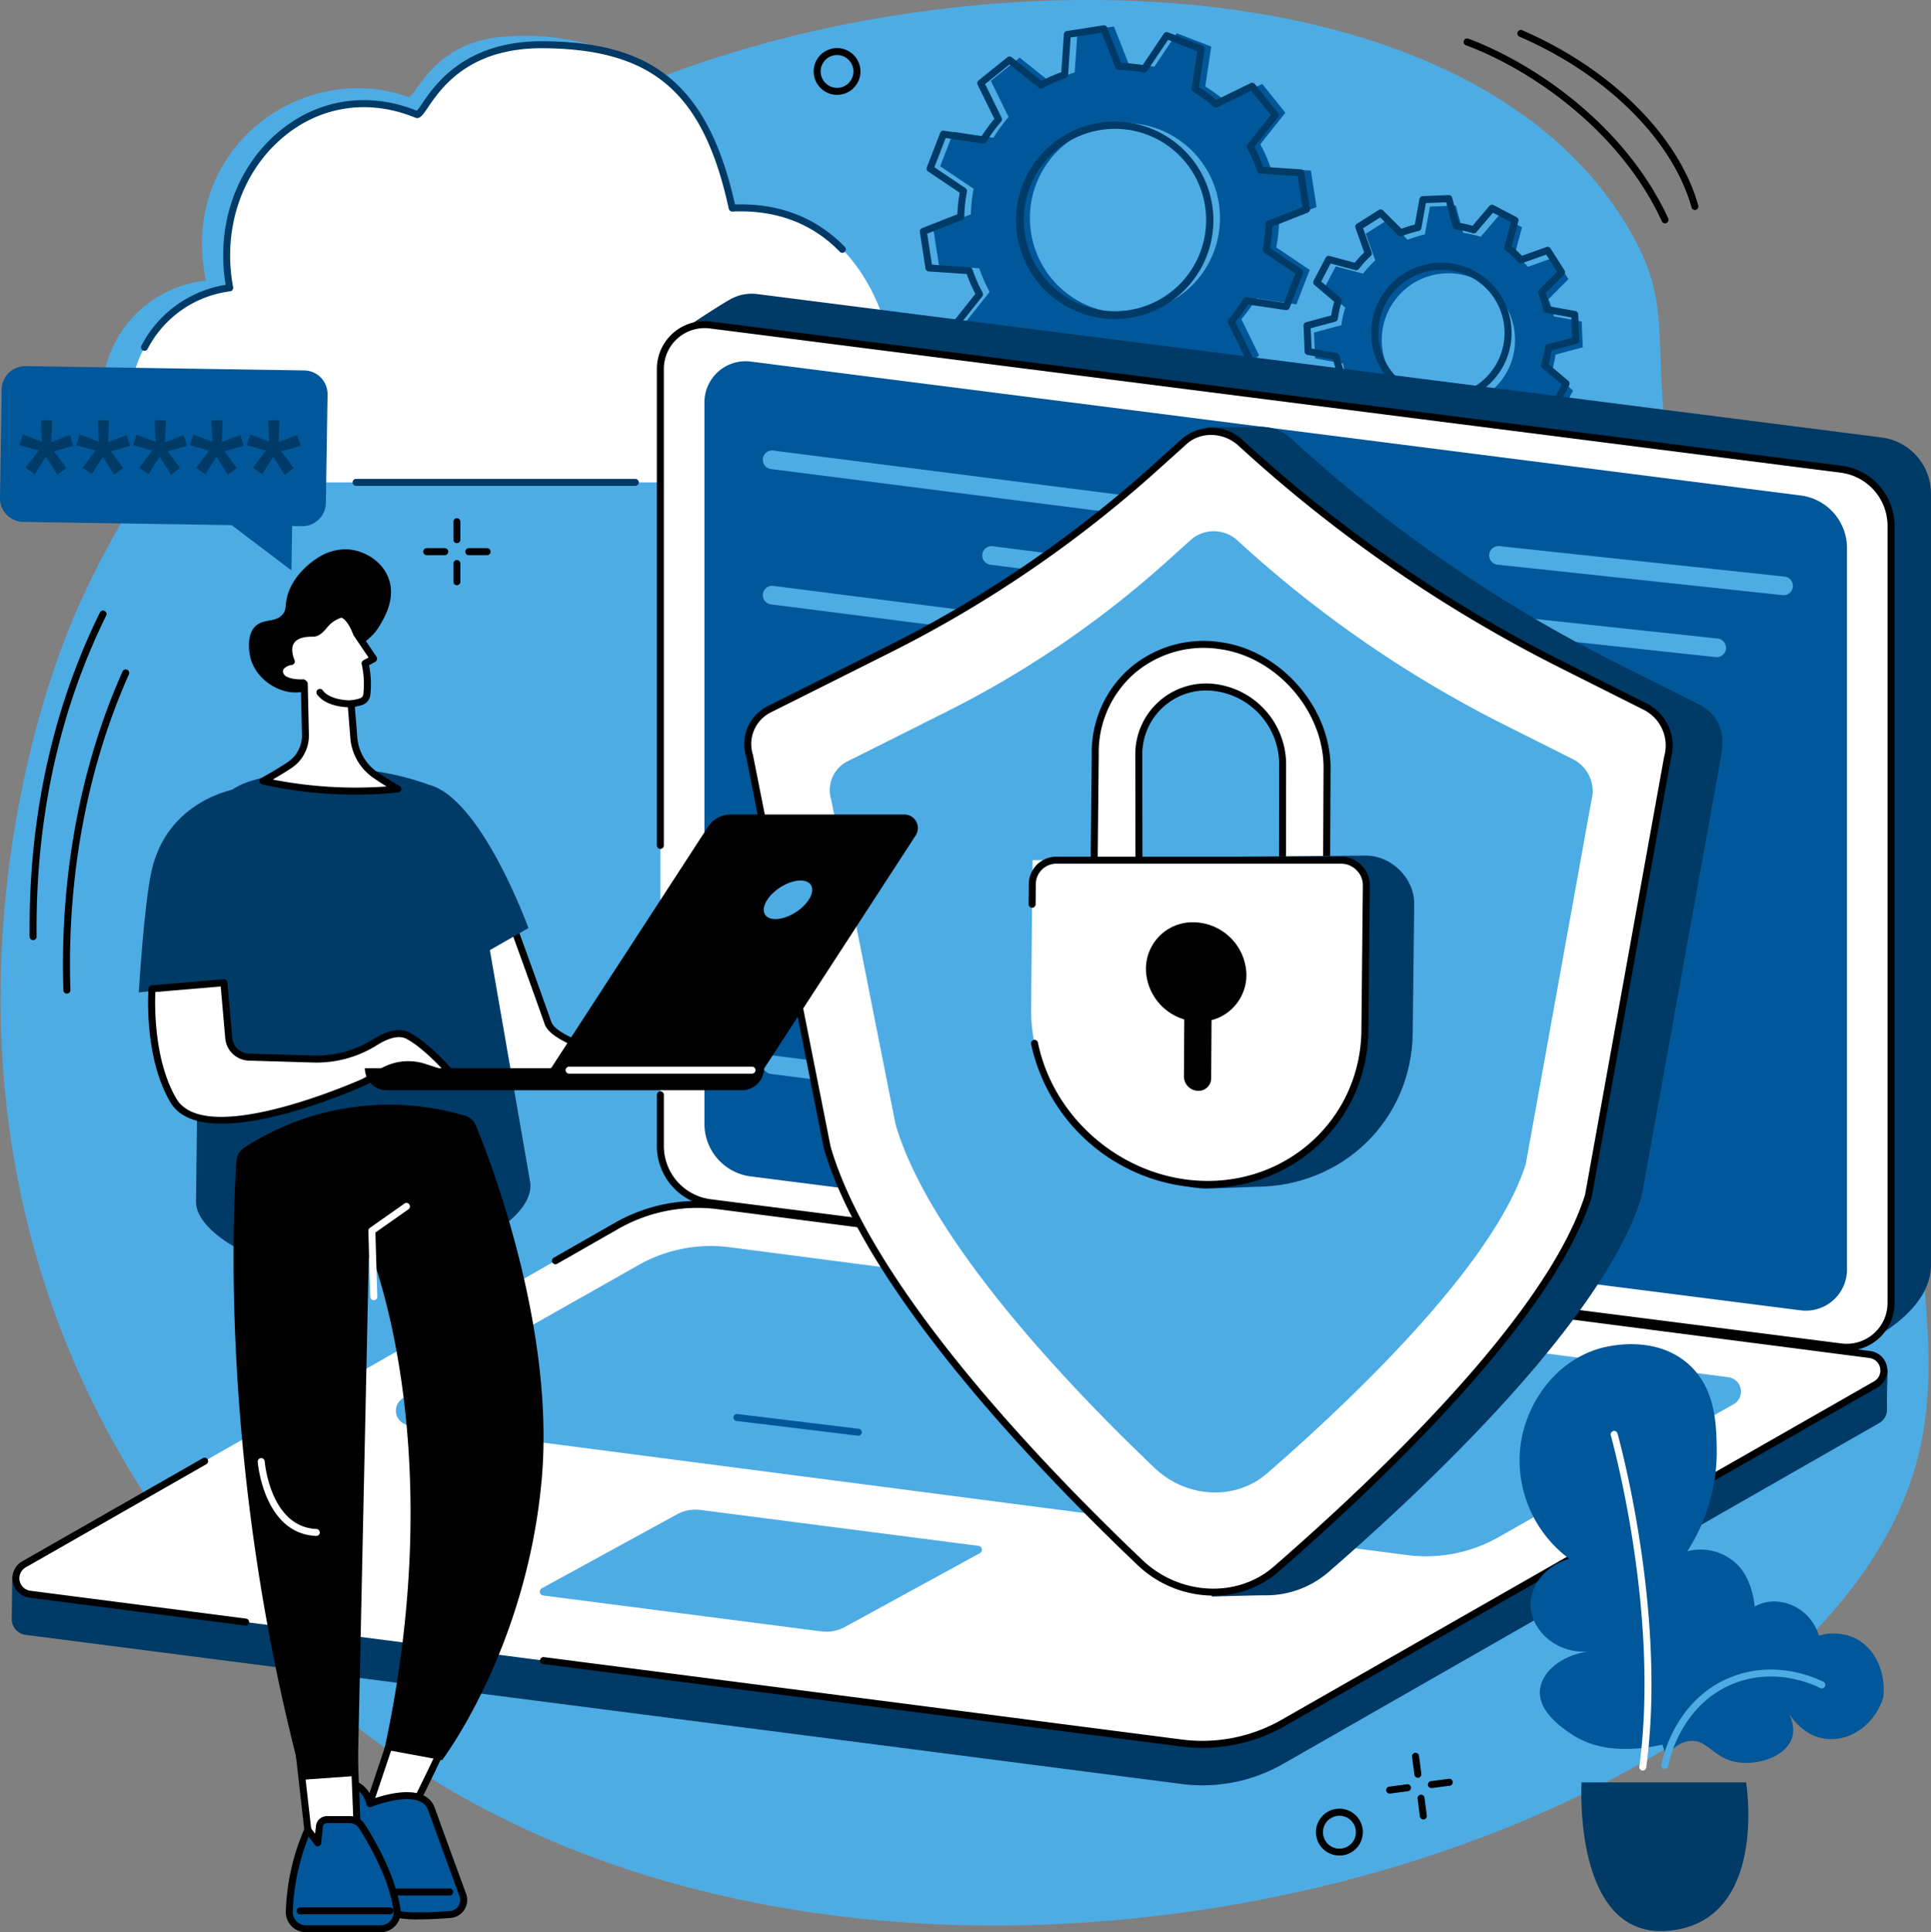 <svg id="Groupe_160" data-name="Groupe 160" xmlns="http://www.w3.org/2000/svg" xmlns:xlink="http://www.w3.org/1999/xlink" width="536" height="536.275" viewBox="0 0 536 536.275">
  <rect x="0" y="0" width="536" height="536.275" fill="#808080" stroke="none"/>
  <defs>
    <clipPath id="clip-path">
      <rect id="Rectangle_109" data-name="Rectangle 109" width="536" height="536.275" fill="none"/>
    </clipPath>
  </defs>
  <g id="Groupe_159" data-name="Groupe 159" clip-path="url(#clip-path)">
    <path id="Tracé_3886" data-name="Tracé 3886" d="M22.33,167.221c-11.61,25.549-27.31,79.218-20.4,140.056,8.863,78.056,51.252,134.838,93.932,169.418,141.627,114.748,400.888,40.618,435.221-67.473,6.228-19.61,4.477-38.523,2.323-61.8-6.853-74.019-35.974-101.459-60.254-180.051-22.095-71.524-2.609-75.828-23.27-107.625C405.06-9.225,275.611-12.807,186.59,20.262,152.4,32.965,64.816,73.728,22.33,167.221" transform="translate(-0.083 0)" fill="#4eace5"/>
    <path id="Tracé_3887" data-name="Tracé 3887" d="M259.248,110.8c0-18.151-7.435-45.178-43.24-43.536,2.018-22.987-17.578-54.577-60.268-51.689-20.606,1.394-24.83,17.557-27.065,16.748-28.739-10.4-63.8,14.053-55.99,51.015a32.128,32.128,0,0,0-28.832,32.919c.242,11.631,6.852,20.576,17.572,20.576H235.149c12.954,0,23.757-11.106,24.088-25.161q.011-.435.01-.873" transform="translate(-15.503 -5.442)" fill="#4eace5"/>
    <path id="Tracé_3888" data-name="Tracé 3888" d="M268.437,115.305c0-17.685-10.484-52.385-45.542-50.785-7.612-34.869-23.7-45.068-52.339-45.327-27.967-.253-33.114,20.232-35.267,19.346C105.2,26.16,77.3,54.171,83.41,86.673c-15.635,1.716-27.835,15.976-27.835,33.314,0,.078,0,.156,0,.234.072,11.335,8.674,20.449,19.17,20.449h170.1c12.684,0,23.262-10.821,23.585-24.515q.011-.424.01-.85" transform="translate(-19.65 -6.786)" fill="#fff"/>
    <path id="Tracé_3889" data-name="Tracé 3889" d="M61.516,103.616a.97.97,0,0,1-.853-1.429A32.1,32.1,0,0,1,84.035,85.311c-2.771-16.585,3-32.931,15.2-42.863,10.833-8.817,24.623-10.8,37.881-5.456a19.052,19.052,0,0,0,1.444-1.968c3.573-5.245,11.925-17.51,33.759-17.33,15.492.14,26.5,3.286,34.656,9.9,8.754,7.1,14.625,18.364,18.446,35.4,12.258-.365,22.515,3.589,30.493,11.78a.97.97,0,0,1-1.39,1.354c-7.751-7.958-17.8-11.707-29.831-11.165a.97.97,0,0,1-.992-.761c-7.032-32.211-20.963-44.289-51.4-44.564q-.257,0-.511,0c-20.4,0-27.972,11.119-31.628,16.485-1.4,2.058-2.248,3.294-3.489,2.79-12.67-5.213-25.87-3.373-36.214,5.046-11.9,9.685-17.394,25.782-14.342,42.011a.97.97,0,0,1-.847,1.144,30.055,30.055,0,0,0-22.9,16,.968.968,0,0,1-.855.51" transform="translate(-21.408 -6.256)" fill="#003a66"/>
    <path id="Tracé_3890" data-name="Tracé 3890" d="M229.882,207.554H152.315a.97.97,0,0,1,0-1.939h77.567a.97.97,0,0,1,0,1.939" transform="translate(-53.511 -72.7)" fill="#003a66"/>
    <path id="Tracé_3891" data-name="Tracé 3891" d="M638.85,127.6l-.3-7.181-7.722-1.409a29.744,29.744,0,0,0-1.487-4.781l5.535-5.552-3.847-6.07-7.393,2.641a30.218,30.218,0,0,0-3.68-3.387l2.021-7.586-6.367-3.333-5.074,5.976a29.8,29.8,0,0,0-4.888-1.087l-2.043-7.579-7.18.3-1.409,7.722a29.811,29.811,0,0,0-4.781,1.487l-5.552-5.535-6.069,3.848,2.64,7.393a30.327,30.327,0,0,0-3.387,3.679l-7.586-2.021-3.333,6.367,5.976,5.074a29.728,29.728,0,0,0-1.086,4.888l-7.579,2.042.3,7.181,7.722,1.409a29.756,29.756,0,0,0,1.487,4.781l-5.535,5.552,3.848,6.069,7.393-2.641a30.207,30.207,0,0,0,3.679,3.387l-2.021,7.586,6.367,3.332,5.075-5.975a29.813,29.813,0,0,0,4.888,1.086l2.042,7.579,7.18-.3,1.409-7.721a29.791,29.791,0,0,0,4.781-1.487l5.552,5.535,6.069-3.848-2.641-7.393a30.17,30.17,0,0,0,3.386-3.679l7.587,2.021,3.333-6.367-5.976-5.075a29.663,29.663,0,0,0,1.087-4.888Zm-36.528,16.432a18.5,18.5,0,1,1,17.719-19.249,18.5,18.5,0,0,1-17.719,19.249" transform="translate(-199.508 -31.205)" fill="#00579a"/>
    <path id="Tracé_3892" data-name="Tracé 3892" d="M595.968,160.281a.969.969,0,0,1-.935-.718l-1.877-6.964a30.944,30.944,0,0,1-3.789-.842l-4.664,5.491a.972.972,0,0,1-1.189.232l-6.367-3.333a.97.97,0,0,1-.487-1.109l1.858-6.973a31.194,31.194,0,0,1-2.851-2.623l-6.8,2.427a.972.972,0,0,1-1.145-.395l-3.847-6.069a.971.971,0,0,1,.133-1.2l5.087-5.1a30.819,30.819,0,0,1-1.151-3.707l-7.1-1.295a.968.968,0,0,1-.794-.913l-.3-7.18a.97.97,0,0,1,.716-.977l6.965-1.877a30.877,30.877,0,0,1,.841-3.79l-5.491-4.663a.971.971,0,0,1-.232-1.189l3.333-6.367a.971.971,0,0,1,1.109-.487l6.973,1.858a31.172,31.172,0,0,1,2.624-2.85l-2.427-6.8a.969.969,0,0,1,.394-1.145l6.07-3.848a.97.97,0,0,1,1.2.132l5.1,5.087a30.98,30.98,0,0,1,3.707-1.151l1.295-7.1a.97.97,0,0,1,.914-.794l7.18-.3a.96.96,0,0,1,.976.716l1.877,6.965a31.005,31.005,0,0,1,3.789.841l4.664-5.491a.968.968,0,0,1,1.189-.231l6.367,3.332A.97.97,0,0,1,619.382,91l-1.858,6.973a31.383,31.383,0,0,1,2.851,2.624l6.8-2.427a.969.969,0,0,1,1.146.394l3.847,6.07a.969.969,0,0,1-.133,1.2l-5.087,5.1a30.91,30.91,0,0,1,1.151,3.706l7.1,1.295a.969.969,0,0,1,.794.913l.3,7.181a.969.969,0,0,1-.716.976l-6.965,1.877a30.814,30.814,0,0,1-.841,3.789l5.491,4.663a.97.97,0,0,1,.231,1.189l-3.333,6.367a.97.97,0,0,1-1.109.487l-6.972-1.858a31.3,31.3,0,0,1-2.624,2.851l2.427,6.795a.969.969,0,0,1-.394,1.145l-6.069,3.848a.969.969,0,0,1-1.2-.132l-5.1-5.087a31.059,31.059,0,0,1-3.707,1.152l-1.295,7.1a.971.971,0,0,1-.913.8l-7.18.3h-.041m-6.929-10.6a.958.958,0,0,1,.29.045,29,29,0,0,0,4.728,1.05.968.968,0,0,1,.8.708l1.841,6.831,5.632-.234,1.269-6.958a.971.971,0,0,1,.744-.772,28.936,28.936,0,0,0,4.626-1.438.972.972,0,0,1,1.05.211l5,4.988,4.76-3.018-2.381-6.663a.969.969,0,0,1,.257-1.039,29.257,29.257,0,0,0,3.278-3.562.966.966,0,0,1,1.015-.341l6.837,1.822,2.614-4.994-5.384-4.573a.968.968,0,0,1-.3-1.03,28.9,28.9,0,0,0,1.05-4.729.97.97,0,0,1,.708-.8l6.83-1.841-.233-5.63-6.958-1.27a.969.969,0,0,1-.773-.743,28.892,28.892,0,0,0-1.438-4.625.969.969,0,0,1,.211-1.051l4.988-5-3.018-4.76-6.663,2.38a.969.969,0,0,1-1.039-.257,29.367,29.367,0,0,0-3.561-3.277.966.966,0,0,1-.341-1.014l1.821-6.838-4.993-2.614-4.573,5.384a.968.968,0,0,1-1.029.3,28.792,28.792,0,0,0-4.729-1.051.97.97,0,0,1-.8-.708l-1.84-6.83-5.631.233-1.27,6.959a.97.97,0,0,1-.744.772,28.9,28.9,0,0,0-4.625,1.437.97.97,0,0,1-1.05-.211l-5-4.987-4.76,3.017,2.38,6.663a.969.969,0,0,1-.257,1.04,29.348,29.348,0,0,0-3.277,3.561.973.973,0,0,1-1.016.342l-6.837-1.822-2.614,4.994,5.384,4.573a.969.969,0,0,1,.3,1.03,28.842,28.842,0,0,0-1.05,4.729.97.97,0,0,1-.708.8l-6.83,1.841.233,5.63,6.959,1.27a.968.968,0,0,1,.772.743,29,29,0,0,0,1.438,4.626.969.969,0,0,1-.211,1.05l-4.987,5,3.017,4.76,6.663-2.38a.974.974,0,0,1,1.04.257,29.273,29.273,0,0,0,3.561,3.278.97.97,0,0,1,.341,1.015l-1.821,6.837,4.993,2.614,4.573-5.384a.967.967,0,0,1,.739-.343M598,141.487a19.48,19.48,0,1,1,.826-.017c-.275.011-.551.017-.826.017m.038-37c-.247,0-.5.005-.743.016a17.5,17.5,0,1,0,.743-.016" transform="translate(-197.915 -29.613)" fill="#003a66"/>
    <path id="Tracé_3893" data-name="Tracé 3893" d="M507.151,61.484l-1.57-10.13-11.169-.761a42.44,42.44,0,0,0-2.872-6.538L498.5,35.3l-6.425-7.987-10.056,4.926a43,43,0,0,0-5.756-4.211l1.65-11.076-9.557-3.7-6.236,9.281a42.569,42.569,0,0,0-7.1-.757l-4.107-10.415L440.779,12.93,440.018,24.1a42.448,42.448,0,0,0-6.539,2.872l-8.753-6.957-7.987,6.425,4.926,10.056a42.985,42.985,0,0,0-4.211,5.756L406.38,40.6l-3.7,9.557,9.281,6.236a42.553,42.553,0,0,0-.758,7.1L400.784,67.6l1.57,10.129,11.169.761A42.511,42.511,0,0,0,416.4,85.03l-6.957,8.754,6.424,7.987,10.056-4.926a43.109,43.109,0,0,0,5.756,4.211l-1.65,11.075,9.557,3.7,6.236-9.281a42.419,42.419,0,0,0,7.1.758l4.108,10.415,10.129-1.571.761-11.169a42.45,42.45,0,0,0,6.539-2.872l8.754,6.957,7.987-6.425-4.927-10.055a43.019,43.019,0,0,0,4.211-5.757l11.075,1.65,3.7-9.557-9.281-6.236a42.5,42.5,0,0,0,.758-7.1ZM458.01,90.618A26.386,26.386,0,1,1,480.043,60.5,26.386,26.386,0,0,1,458.01,90.618" transform="translate(-141.706 -4.016)" fill="#00579a"/>
    <path id="Tracé_3894" data-name="Tracé 3894" d="M452.165,119.165a.971.971,0,0,1-.9-.614l-3.873-9.821a43.577,43.577,0,0,1-5.983-.637l-5.881,8.752a.971.971,0,0,1-1.155.363l-9.557-3.7a.97.97,0,0,1-.608-1.047l1.556-10.446a43.965,43.965,0,0,1-4.849-3.548l-9.484,4.647a.971.971,0,0,1-1.182-.263l-6.424-7.987a.97.97,0,0,1,0-1.211l6.561-8.254a43.587,43.587,0,0,1-2.42-5.51l-10.532-.718a.969.969,0,0,1-.892-.819l-1.57-10.129a.969.969,0,0,1,.6-1.05l9.82-3.873a43.57,43.57,0,0,1,.638-5.983l-8.752-5.881a.97.97,0,0,1-.363-1.155l3.7-9.557a.963.963,0,0,1,1.047-.608l10.445,1.556a44.222,44.222,0,0,1,3.548-4.85l-4.647-9.483a.97.97,0,0,1,.264-1.182l7.987-6.425a.97.97,0,0,1,1.211,0l8.255,6.56a43.629,43.629,0,0,1,5.51-2.419l.718-10.532a.97.97,0,0,1,.819-.893L445.9,10.87a.97.97,0,0,1,1.05.6l3.873,9.821a43.487,43.487,0,0,1,5.984.637l5.881-8.752a.97.97,0,0,1,1.155-.363l9.557,3.7a.97.97,0,0,1,.609,1.047l-1.557,10.445a44.2,44.2,0,0,1,4.849,3.548l9.484-4.646a.969.969,0,0,1,1.182.262l6.425,7.986a.97.97,0,0,1,0,1.211l-6.561,8.255a43.562,43.562,0,0,1,2.42,5.51l10.532.719a.968.968,0,0,1,.892.818L503.248,61.8a.97.97,0,0,1-.6,1.05l-9.821,3.873a43.636,43.636,0,0,1-.637,5.983l8.751,5.881a.97.97,0,0,1,.364,1.155L497.6,89.3a.967.967,0,0,1-1.047.609l-10.445-1.557a44.247,44.247,0,0,1-3.548,4.85l4.647,9.483a.97.97,0,0,1-.264,1.182l-7.987,6.425a.971.971,0,0,1-1.211,0l-8.254-6.561a43.492,43.492,0,0,1-5.511,2.419l-.718,10.532a.968.968,0,0,1-.818.893l-10.129,1.57a.979.979,0,0,1-.149.012m-11.208-13.112a.95.95,0,0,1,.185.018,41.662,41.662,0,0,0,6.938.74.972.972,0,0,1,.88.613l3.823,9.694,8.6-1.333.708-10.4a.968.968,0,0,1,.652-.851,41.668,41.668,0,0,0,6.389-2.806.972.972,0,0,1,1.067.091l8.147,6.475,6.779-5.453-4.586-9.359a.971.971,0,0,1,.138-1.063,42.149,42.149,0,0,0,4.116-5.627.959.959,0,0,1,.97-.453l10.309,1.536,3.144-8.111-8.637-5.8a.97.97,0,0,1-.411-.99,41.627,41.627,0,0,0,.74-6.938.969.969,0,0,1,.613-.879l9.693-3.823-1.333-8.6-10.4-.709a.969.969,0,0,1-.851-.652,41.651,41.651,0,0,0-2.806-6.389.97.97,0,0,1,.092-1.068l6.475-8.146L486.941,29l-9.36,4.585a.962.962,0,0,1-1.062-.138,42.261,42.261,0,0,0-5.626-4.116.969.969,0,0,1-.454-.97l1.537-10.309L463.864,14.9l-5.8,8.638a.975.975,0,0,1-.989.411,41.61,41.61,0,0,0-6.939-.74.971.971,0,0,1-.879-.613l-3.823-9.693-8.6,1.333-.708,10.395a.97.97,0,0,1-.652.852,41.6,41.6,0,0,0-6.389,2.806.97.97,0,0,1-1.067-.092l-8.147-6.475-6.778,5.453,4.586,9.359a.969.969,0,0,1-.138,1.062,42.191,42.191,0,0,0-4.116,5.627.956.956,0,0,1-.97.453l-10.309-1.536L399,50.254l8.638,5.8a.969.969,0,0,1,.411.99,41.589,41.589,0,0,0-.74,6.938.971.971,0,0,1-.613.88L397,68.689l1.333,8.6,10.4.709a.969.969,0,0,1,.851.652,41.525,41.525,0,0,0,2.807,6.389.971.971,0,0,1-.092,1.068l-6.475,8.146,5.453,6.778,9.36-4.585a.969.969,0,0,1,1.062.138,42.086,42.086,0,0,0,5.627,4.116.97.97,0,0,1,.453.97l-1.536,10.309,8.111,3.144,5.8-8.638a.97.97,0,0,1,.8-.429m8.091-13.68a27.388,27.388,0,1,1,4.25-.328,27.77,27.77,0,0,1-4.25.328m.113-52.783a25.713,25.713,0,0,0-3.948.306,25.309,25.309,0,1,0,3.948-.306" transform="translate(-139.644 -3.839)" fill="#003a66"/>
    <path id="Tracé_3895" data-name="Tracé 3895" d="M195.658,229.4a.969.969,0,0,1-.97-.97v-5.012a.97.97,0,0,1,1.939,0v5.012a.97.97,0,0,1-.97.97" transform="translate(-68.836 -78.651)"/>
    <path id="Tracé_3896" data-name="Tracé 3896" d="M195.658,247.464a.969.969,0,0,1-.97-.97v-5.013a.97.97,0,1,1,1.939,0v5.013a.97.97,0,0,1-.97.97" transform="translate(-68.836 -85.038)"/>
    <path id="Tracé_3897" data-name="Tracé 3897" d="M187.76,237.3h-5.013a.97.97,0,1,1,0-1.939h5.013a.97.97,0,0,1,0,1.939" transform="translate(-64.271 -83.216)"/>
    <path id="Tracé_3898" data-name="Tracé 3898" d="M205.826,237.3h-5.013a.97.97,0,1,1,0-1.939h5.013a.97.97,0,1,1,0,1.939" transform="translate(-70.659 -83.216)"/>
    <path id="Tracé_3899" data-name="Tracé 3899" d="M607.955,759.509a.97.97,0,0,1-.96-.844l-.654-4.97a.97.97,0,1,1,1.923-.253l.653,4.971a.969.969,0,0,1-.835,1.087.938.938,0,0,1-.127.008" transform="translate(-214.382 -266.098)"/>
    <path id="Tracé_3900" data-name="Tracé 3900" d="M610.309,777.421a.969.969,0,0,1-.96-.844l-.654-4.97a.97.97,0,0,1,1.923-.253l.653,4.971a.969.969,0,0,1-.835,1.087.945.945,0,0,1-.127.008" transform="translate(-215.215 -272.431)"/>
    <path id="Tracé_3901" data-name="Tracé 3901" d="M596.183,768.664a.97.97,0,0,1-.125-1.931l4.97-.653a.97.97,0,0,1,.252,1.923l-4.97.652a.956.956,0,0,1-.127.008" transform="translate(-210.451 -270.862)"/>
    <path id="Tracé_3902" data-name="Tracé 3902" d="M614.1,766.311a.97.97,0,0,1-.125-1.931l4.97-.653a.969.969,0,1,1,.253,1.922l-4.971.653a.957.957,0,0,1-.127.008" transform="translate(-216.785 -270.03)"/>
    <path id="Tracé_3903" data-name="Tracé 3903" d="M355.869,33.617a6.488,6.488,0,1,1,5.632-3.242,6.443,6.443,0,0,1-5.632,3.242m.016-11.041a4.55,4.55,0,1,0,2.271.61h0a4.529,4.529,0,0,0-2.27-.61" transform="translate(-123.534 -7.297)"/>
    <path id="Tracé_3904" data-name="Tracé 3904" d="M571.625,789.588a6.508,6.508,0,1,1,2.481-.5,6.477,6.477,0,0,1-2.481.5m0-11.049a4.567,4.567,0,1,0,1.745.35,4.546,4.546,0,0,0-1.745-.35" transform="translate(-199.815 -274.584)"/>
    <path id="Tracé_3905" data-name="Tracé 3905" d="M28.127,377.38a.969.969,0,0,1-.968-.938c-1.026-31.459,4.65-62.055,16.415-88.479a.97.97,0,0,1,1.772.789C33.7,314.909,28.08,345.211,29.1,376.379a.969.969,0,0,1-.937,1h-.032" transform="translate(-9.561 -101.612)"/>
    <path id="Tracé_3906" data-name="Tracé 3906" d="M13.682,353.633a.97.97,0,0,1-.97-.959c-.3-29.129,4.9-56.423,15.439-81.122,1.273-2.984,2.638-5.952,4.057-8.822a.97.97,0,1,1,1.738.86c-1.4,2.838-2.752,5.773-4.012,8.724-10.435,24.45-15.577,51.481-15.283,80.339a.969.969,0,0,1-.959.98Z" transform="translate(-4.491 -92.703)"/>
    <path id="Tracé_3907" data-name="Tracé 3907" d="M684.406,67.82a.97.97,0,0,1-.881-.563c-11.761-25.486-36.636-42.245-54.365-48.851a.97.97,0,1,1,.677-1.817c18.074,6.735,43.441,23.834,55.449,49.855a.97.97,0,0,1-.88,1.376" transform="translate(-222.23 -5.843)"/>
    <path id="Tracé_3908" data-name="Tracé 3908" d="M700.841,62.812a.97.97,0,0,1-.933-.707c-5.268-18.746-23.567-36.9-47.755-47.381a.969.969,0,1,1,.771-1.779c24.71,10.705,43.429,29.341,48.851,48.635a.97.97,0,0,1-.934,1.232" transform="translate(-230.376 -4.548)"/>
    <path id="Tracé_3909" data-name="Tracé 3909" d="M305.773,374.685a15.737,15.737,0,0,1-13.746-15.611L291,142.792l3.858-8.338s7-4.669,10.674-6.758a12.148,12.148,0,0,1,7.581-1.491L625.143,166a15.736,15.736,0,0,1,13.746,15.61V396.013c-.37,13.15-18.049,21.079-18.049,21.079Z" transform="translate(-102.889 -44.587)" fill="#003a66"/>
    <path id="Tracé_3910" data-name="Tracé 3910" d="M611.311,423.112,297.394,383.078a15.832,15.832,0,0,1-13.83-15.7v-215.7a12.3,12.3,0,0,1,13.859-12.2L611.341,179.5a15.832,15.832,0,0,1,13.829,15.7v215.7a12.3,12.3,0,0,1-13.859,12.2" transform="translate(-100.26 -49.276)" fill="#fff"/>
    <path id="Tracé_3911" data-name="Tracé 3911" d="M606.761,418.514,315.327,381.347a14.7,14.7,0,0,1-12.839-14.58V166.514a11.421,11.421,0,0,1,12.866-11.329l291.434,37.166a14.7,14.7,0,0,1,12.839,14.58V407.184a11.421,11.421,0,0,1-12.866,11.33" transform="translate(-106.951 -54.836)" fill="#00579a"/>
    <path id="Tracé_3912" data-name="Tracé 3912" d="M434.341,211.875a2.6,2.6,0,0,1-.33-.021L329.805,198.565a2.585,2.585,0,1,1,.654-5.129l104.205,13.289a2.586,2.586,0,0,1-.324,5.151" transform="translate(-115.811 -68.386)" fill="#4eace5"/>
    <path id="Tracé_3913" data-name="Tracé 3913" d="M467.636,245.176a2.605,2.605,0,0,1-.33-.021l-43.333-5.526a2.586,2.586,0,0,1,.654-5.13l43.333,5.526a2.586,2.586,0,0,1-.324,5.151" transform="translate(-149.106 -82.905)" fill="#4eace5"/>
    <path id="Tracé_3914" data-name="Tracé 3914" d="M434.343,269.984a2.6,2.6,0,0,1-.33-.021l-104.2-13.289a2.585,2.585,0,1,1,.654-5.129l104.2,13.288a2.586,2.586,0,0,1-.324,5.151" transform="translate(-115.813 -88.931)" fill="#4eace5"/>
    <path id="Tracé_3915" data-name="Tracé 3915" d="M447.382,300.7a2.61,2.61,0,0,1-.33-.021l-80.363-10.249a2.585,2.585,0,1,1,.654-5.129l80.363,10.248a2.586,2.586,0,0,1-.324,5.151" transform="translate(-128.852 -100.867)" fill="#4eace5"/>
    <path id="Tracé_3916" data-name="Tracé 3916" d="M434.354,383.754a2.6,2.6,0,0,1-.33-.021l-104.2-13.289a2.585,2.585,0,0,1,.654-5.129l104.2,13.289a2.586,2.586,0,0,1-.324,5.151" transform="translate(-115.816 -129.157)" fill="#4eace5"/>
    <path id="Tracé_3917" data-name="Tracé 3917" d="M404.57,409.69a2.587,2.587,0,0,1-.33-.021l-74.423-9.491a2.585,2.585,0,1,1,.654-5.129l74.423,9.49a2.586,2.586,0,0,1-.324,5.151" transform="translate(-115.816 -139.67)" fill="#4eace5"/>
    <path id="Tracé_3918" data-name="Tracé 3918" d="M434.353,442.542a2.6,2.6,0,0,1-.33-.021L329.816,429.233a2.585,2.585,0,1,1,.654-5.129l104.206,13.289a2.586,2.586,0,0,1-.324,5.151" transform="translate(-115.815 -149.943)" fill="#4eace5"/>
    <path id="Tracé_3919" data-name="Tracé 3919" d="M434.354,471.6a2.61,2.61,0,0,1-.33-.021l-104.2-13.289a2.585,2.585,0,1,1,.654-5.129l104.2,13.289a2.586,2.586,0,0,1-.324,5.151" transform="translate(-115.816 -160.216)" fill="#4eace5"/>
    <path id="Tracé_3920" data-name="Tracé 3920" d="M721.186,248.091a2.525,2.525,0,0,1-.278-.015l-79.141-8.456a2.586,2.586,0,0,1,.549-5.143l79.142,8.457a2.586,2.586,0,0,1-.271,5.157" transform="translate(-226.093 -82.899)" fill="#4eace5"/>
    <path id="Tracé_3921" data-name="Tracé 3921" d="M700.765,275.554a2.739,2.739,0,0,1-.28-.014l-63.959-6.878a2.586,2.586,0,0,1,.553-5.142l63.96,6.877a2.586,2.586,0,0,1-.273,5.157" transform="translate(-224.241 -93.168)" fill="#4eace5"/>
    <path id="Tracé_3922" data-name="Tracé 3922" d="M612.335,423.65a13.319,13.319,0,0,1-1.678-.106L296.74,383.51a16.836,16.836,0,0,1-14.676-16.667V352.578a.97.97,0,0,1,1.939,0v14.265a14.892,14.892,0,0,0,12.982,14.743L610.9,421.619a11.333,11.333,0,0,0,12.767-11.241v-215.7a14.892,14.892,0,0,0-12.983-14.742L296.77,139.9A11.332,11.332,0,0,0,284,151.141V283.409a.97.97,0,0,1-1.939,0V151.141a13.272,13.272,0,0,1,14.951-13.166l313.917,40.034a16.837,16.837,0,0,1,14.677,16.667v215.7a13.272,13.272,0,0,1-13.274,13.272" transform="translate(-99.73 -48.746)"/>
    <path id="Tracé_3923" data-name="Tracé 3923" d="M329.852,678.214,8.941,636.829a4.424,4.424,0,0,1-3.9-4.528c.023-1.451.14-11.666.14-11.666l169.682-97a48.529,48.529,0,0,1,29.212-5.488l316.859,40.875a5.429,5.429,0,0,1,4.3,3.252l.509,1.193s-.272,8.519-.162,10.509a4.355,4.355,0,0,1-2.244,4.094L357.917,672.649a45.053,45.053,0,0,1-28.065,5.566" transform="translate(-1.783 -183.069)" fill="#003a66"/>
    <path id="Tracé_3924" data-name="Tracé 3924" d="M330.48,666.611,10.716,625.3a4.459,4.459,0,0,1-1.645-8.3l164.535-93.973a45.049,45.049,0,0,1,28.065-5.566l319.763,41.307a4.459,4.459,0,0,1,1.645,8.295L358.545,661.045a45.053,45.053,0,0,1-28.065,5.566" transform="translate(-2.411 -182.834)" fill="#fff"/>
    <path id="Tracé_3925" data-name="Tracé 3925" d="M450.774,620.767,173.5,584.687a4.027,4.027,0,0,1-1.486-7.492l65.2-36.86a40.687,40.687,0,0,1,25.348-5.027l277.277,36.08a4.027,4.027,0,0,1,1.485,7.492l-65.2,36.86a40.685,40.685,0,0,1-25.348,5.027" transform="translate(-60.1 -189.153)" fill="#4eace5"/>
    <path id="Tracé_3926" data-name="Tracé 3926" d="M309.92,681.964,232.747,672a1.076,1.076,0,0,1-.4-2L269.64,649.6a10.868,10.868,0,0,1,6.773-1.343l77.173,9.969a1.076,1.076,0,0,1,.4,2l-37.29,20.392a10.873,10.873,0,0,1-6.773,1.343" transform="translate(-81.96 -229.175)" fill="#4eace5"/>
    <path id="Tracé_3927" data-name="Tracé 3927" d="M415.712,667.412a45.549,45.549,0,0,1-5.774-.367l-177.2-22.891a.969.969,0,1,1,.249-1.922l177.194,22.89a44.355,44.355,0,0,0,27.46-5.447L602.18,565.7a3.489,3.489,0,0,0-1.286-6.491L281.129,517.9a44.352,44.352,0,0,0-27.46,5.447l-17,9.707a.97.97,0,1,1-.962-1.684l17-9.707a46.3,46.3,0,0,1,28.669-5.686l319.765,41.309a5.428,5.428,0,0,1,2,10.1L438.607,661.36a46.352,46.352,0,0,1-22.895,6.052" transform="translate(-81.992 -182.306)"/>
    <path id="Tracé_3928" data-name="Tracé 3928" d="M70.057,672.45a.918.918,0,0,1-.125-.008l-59.87-7.734a5.429,5.429,0,0,1-2-10.1l50.159-28.647a.97.97,0,0,1,.962,1.684L9.021,656.293a3.489,3.489,0,0,0,1.287,6.491l59.872,7.734a.969.969,0,0,1-.123,1.931" transform="translate(-1.88 -221.278)"/>
    <path id="Tracé_3929" data-name="Tracé 3929" d="M568.826,586.911a1.04,1.04,0,0,1-.118-.007L452.716,572.8a.97.97,0,0,1,.234-1.926l115.993,14.1a.97.97,0,0,1-.116,1.932" transform="translate(-159.766 -201.844)"/>
    <path id="Tracé_3930" data-name="Tracé 3930" d="M535.4,609.977a1.073,1.073,0,0,1-.119-.007l-33.675-4.094a.97.97,0,1,1,.235-1.925l33.674,4.094a.97.97,0,0,1-.115,1.932" transform="translate(-177.054 -213.538)"/>
    <path id="Tracé_3931" data-name="Tracé 3931" d="M349.634,613.143a1.041,1.041,0,0,1-.118-.007l-33.675-4.094a.97.97,0,1,1,.234-1.925l33.675,4.094a.97.97,0,0,1-.116,1.932" transform="translate(-111.371 -214.657)" fill="#00579a"/>
    <path id="Tracé_3932" data-name="Tracé 3932" d="M347.035,261l33.3-16.671A336.435,336.435,0,0,0,454.8,193.606l1.079-10.324s11.627.126,14.1-.015a12.359,12.359,0,0,1,9.028,3.283A395.237,395.237,0,0,0,568.9,248.6l23.083,11.588c5.363,2.692,7.557,7.438,6.387,14.26l-22.133,122.6c-10.746,34.3-59.4,80.2-86.906,104.09a26.567,26.567,0,0,1-17.7,6.429c-2.836-.017-14.561.352-14.561.352a41.16,41.16,0,0,0-6.255-8.217c-27.492-26.149-75.99-76.486-87.538-116.125L341.56,273.991A10.917,10.917,0,0,1,347.035,261" transform="translate(-120.599 -64.791)" fill="#003a66"/>
    <path id="Tracé_3933" data-name="Tracé 3933" d="M327.042,262.348l33.038-16.541a333.827,333.827,0,0,0,73.893-50.326l8.324-7.49c4.331-3.9,11.153-3.685,15.7.488h0a392.16,392.16,0,0,0,89.187,61.563l22.9,11.5a12.05,12.05,0,0,1,6.338,14.148l-21.961,121.65C543.8,431.371,495,477.34,467.71,501.047c-10.566,9.179-26.954,8.36-37.691-1.852-27.278-25.946-75.4-75.891-86.857-115.221L321.61,275.24a10.831,10.831,0,0,1,5.432-12.892" transform="translate(-113.547 -65.483)" fill="#fff"/>
    <path id="Tracé_3934" data-name="Tracé 3934" d="M449.807,507.791a30.549,30.549,0,0,1-20.99-8.438C401.216,473.1,353.2,423.165,341.7,383.7c-.008-.028-.015-.055-.021-.083L320.132,274.924a11.742,11.742,0,0,1,5.941-13.988L359.111,244.4a333.06,333.06,0,0,0,73.678-50.18l8.324-7.489a12.606,12.606,0,0,1,17,.494,390.878,390.878,0,0,0,88.967,61.411l22.9,11.5a13.059,13.059,0,0,1,6.846,15.246l-21.95,121.591a1.028,1.028,0,0,1-.029.117c-10.687,34.114-59.122,79.9-87.042,104.152a27.3,27.3,0,0,1-18,6.557M343.571,383.2c11.393,39.021,59.133,88.64,86.582,114.749,10.3,9.8,26.285,10.6,36.387,1.822,27.75-24.107,75.865-69.557,86.445-103.209l21.95-121.59a.908.908,0,0,1,.029-.117,11.1,11.1,0,0,0-5.847-12.992l-22.9-11.5a392.873,392.873,0,0,1-89.408-61.715c-4.144-3.8-10.467-4.016-14.395-.482l-8.324,7.49a334.985,334.985,0,0,1-74.108,50.472L326.941,262.67a9.831,9.831,0,0,0-4.935,11.753c.008.028.015.056.02.083Z" transform="translate(-113.012 -64.938)"/>
    <path id="Tracé_3935" data-name="Tracé 3935" d="M361.212,291.952l27.354-13.7a276.4,276.4,0,0,0,61.181-41.669l6.892-6.2a9.7,9.7,0,0,1,13,.4,324.669,324.669,0,0,0,73.845,50.972l18.963,9.52A9.976,9.976,0,0,1,567.693,303L549.51,403.719c-8.828,28.178-49.234,66.239-71.829,85.868-8.748,7.6-22.317,6.923-31.207-1.533-22.585-21.482-62.427-62.835-71.914-95.4l-17.845-90.029a8.968,8.968,0,0,1,4.5-10.674" transform="translate(-125.987 -80.642)" fill="#4eace5"/>
    <path id="Tracé_3936" data-name="Tracé 3936" d="M522.1,341.939l.032-32.353a21.486,21.486,0,0,0-18.7-20.9,18.678,18.678,0,0,0-21.216,18.809l.05,34.334s-12.478,1.286-12.47-1.935l.325-32.578c-.119-18.518,15-32.572,34.159-30.351v.016c15.823,1.835,30.076,16.8,30.184,33.713l-.145,32.665Z" transform="translate(-166.108 -97.844)" fill="#fff"/>
    <path id="Tracé_3937" data-name="Tracé 3937" d="M533.791,343.795a1.068,1.068,0,0,1-.111-.006l-12.218-1.418a.97.97,0,0,1-.858-.965l.033-32.353a20.539,20.539,0,0,0-17.849-19.938,17.709,17.709,0,0,0-20.129,17.84l.05,34.338a.969.969,0,0,1-.87.966c-1.708.176-10.353.943-12.775-1.247a2.19,2.19,0,0,1-.765-1.655l.325-32.585a31.069,31.069,0,0,1,10.229-23.714,31.454,31.454,0,0,1,25.012-7.591.992.992,0,0,1,.178.038c16.64,2.032,30.755,17.855,30.863,34.647l-.146,32.676a.97.97,0,0,1-.97.965m-11.246-3.25,10.282,1.193.141-31.581c-.1-15.912-13.532-30.913-29.327-32.744a1.016,1.016,0,0,1-.173-.036,29.5,29.5,0,0,0-23.321,7.129,29.163,29.163,0,0,0-9.584,22.273l-.325,32.594c0,.029,0,.089.127.2,1.219,1.1,6.534,1.155,10.4.837l-.049-33.448a19.648,19.648,0,0,1,22.3-19.773,22.508,22.508,0,0,1,19.554,21.858Z" transform="translate(-165.577 -97.314)"/>
    <path id="Tracé_3938" data-name="Tracé 3938" d="M511.42,459.28l-13.7.537c-19.042-.47-37.165-22.993-36.905-49.466L461.23,368l80.783-.643c7.17-.028,13.55,6.311,13.469,13.4l-.409,35.766c-.236,24.063-19.319,42.752-43.653,42.752" transform="translate(-162.93 -129.888)" fill="#003a66"/>
    <path id="Tracé_3939" data-name="Tracé 3939" d="M491.758,459.313h0c-26.772,0-49.262-22.459-49-48.932l.4-41.054h85.451a7.245,7.245,0,0,1,7.194,7.184l-.4,40.053c-.237,24.063-19.32,42.75-43.653,42.75" transform="translate(-156.546 -130.584)" fill="#fff"/>
    <path id="Tracé_3940" data-name="Tracé 3940" d="M491.384,459.752A50.6,50.6,0,0,1,442.376,419.8a.97.97,0,0,1,1.9-.39c4.492,21.894,24.744,38.4,47.108,38.4,23.7,0,42.452-18.356,42.684-41.789l.4-40.264a5.839,5.839,0,0,0-1.738-4.18,6.071,6.071,0,0,0-4.276-1.813H449.48a5.7,5.7,0,0,0-5.787,5.656l-.056,5.611a.97.97,0,0,1-.969.96h-.01a.97.97,0,0,1-.961-.979l.056-5.61a7.623,7.623,0,0,1,7.726-7.577h78.971a8.027,8.027,0,0,1,5.654,2.388,7.765,7.765,0,0,1,2.3,5.564l-.4,40.263c-.242,24.51-19.843,43.71-44.623,43.71" transform="translate(-156.172 -130.053)"/>
    <path id="Tracé_3941" data-name="Tracé 3941" d="M512.382,446.8h0a4.031,4.031,0,0,1-4-3.983l.191-31.915a3.506,3.506,0,0,1,3.566-3.506,4.031,4.031,0,0,1,4,3.983l-.191,31.915a3.506,3.506,0,0,1-3.566,3.506" transform="translate(-179.749 -144.045)"/>
    <path id="Tracé_3942" data-name="Tracé 3942" d="M519.933,409.772a12.919,12.919,0,0,1-13.106,13.786,14.871,14.871,0,0,1-14.714-13.786,12.918,12.918,0,0,1,13.106-13.786,14.87,14.87,0,0,1,14.714,13.786" transform="translate(-173.989 -140.01)"/>
    <path id="Tracé_3943" data-name="Tracé 3943" d="M272.915,440.689c0-.832-46.434-8.167-49.43-16.653-4.47-12.663-10.044-27.888-10.044-27.888l-11.6,7.323,7.466,36.434Z" transform="translate(-71.367 -140.067)" fill="#fff"/>
    <path id="Tracé_3944" data-name="Tracé 3944" d="M272.385,441.128h-.012l-63.6-.783a.968.968,0,0,1-.937-.775l-7.466-36.434a.968.968,0,0,1,.432-1.015l11.6-7.323a.97.97,0,0,1,1.428.487c.056.153,5.627,15.375,10.047,27.9,2.079,5.888,29.8,11.794,41.645,14.315,7.846,1.672,7.846,1.672,7.84,2.665a.968.968,0,0,1-.97.964m-62.81-2.713,54.063.666c-20.543-4.413-39.5-9.318-41.6-15.252-3.72-10.537-8.255-22.99-9.627-26.749L202.4,403.4Z" transform="translate(-70.837 -139.537)"/>
    <path id="Tracé_3945" data-name="Tracé 3945" d="M98.862,333.56a77.587,77.587,0,0,1,48.112.218,19.7,19.7,0,0,1,13.536,16.479l16.428,94.591c.814,6.877-8.377,13.563-14.852,16.017-6.765,2.563-16.989,4.988-31.467,4.988-15.522,0-26.8.9-33.1-1.856-5.225-2.288-13.091-7.824-13.355-13.523l1.14-97.229A19.731,19.731,0,0,1,98.862,333.56" transform="translate(-29.759 -116.627)" fill="#003a66"/>
    <path id="Tracé_3946" data-name="Tracé 3946" d="M211.693,376.684s-13.115-36.325-27.82-39.817l7.477,51.471Z" transform="translate(-65.012 -119.107)" fill="#003a66"/>
    <path id="Tracé_3947" data-name="Tracé 3947" d="M59.589,395.238s1.437-24.3,3.537-33.7C67.545,341.786,86.389,338.8,86.389,338.8l2.286,53.062Z" transform="translate(-21.069 -119.789)" fill="#003a66"/>
    <path id="Tracé_3948" data-name="Tracé 3948" d="M65.21,423.621s-1.416,18.536,5.927,30.979c8.769,14.861,53.008-5.155,53.008-5.155l5.145-2.913a14.3,14.3,0,0,1,11.434-1.165l8.311,2.681s-6.863-8.23-12.7-11.376c-2.736-1.475-6.285-.08-9.281,1.818a30.65,30.65,0,0,1-17.322,4.616l-17.6-.523a5.828,5.828,0,0,1-5.632-5.319l-1.338-15.332Z" transform="translate(-23.018 -149.183)" fill="#fff"/>
    <path id="Tracé_3949" data-name="Tracé 3949" d="M84.014,460.512c-6.347,0-11.667-1.579-14.247-5.95-7.413-12.563-6.118-30.777-6.059-31.546a.971.971,0,0,1,.885-.893l19.953-1.689a.968.968,0,0,1,1.048.882l1.337,15.333a4.859,4.859,0,0,0,4.7,4.434l17.6.524A29.581,29.581,0,0,0,126,437.141c4.18-2.646,7.631-3.269,10.261-1.853,5.934,3.2,12.7,11.268,12.985,11.609a.97.97,0,0,1-1.042,1.544l-8.311-2.681a13.36,13.36,0,0,0-10.658,1.085l-5.146,2.913c-.025.014-.051.027-.078.039-1.317.6-23.936,10.714-40,10.714M65.6,423.984c-.159,3.694-.4,19.023,5.84,29.591,2.181,3.7,6.816,5.059,12.454,5.059,15.355,0,38.172-10.09,39.28-10.585l5.105-2.891a15.308,15.308,0,0,1,12.21-1.244l4.9,1.582c-2.477-2.644-6.493-6.583-10.049-8.5-2.45-1.318-5.868.242-8.3,1.784a31.5,31.5,0,0,1-17.869,4.765l-17.6-.524a6.8,6.8,0,0,1-6.57-6.2l-1.253-14.369Z" transform="translate(-22.482 -148.653)"/>
    <path id="Tracé_3950" data-name="Tracé 3950" d="M165.045,739.886l-9.59,28.615s10.447-.891,11.446-.7,13.217-26.1,13.217-26.1Z" transform="translate(-54.965 -261.603)" fill="#fff"/>
    <path id="Tracé_3951" data-name="Tracé 3951" d="M154.924,768.94a.97.97,0,0,1-.919-1.277l9.59-28.615a.967.967,0,0,1,1.036-.654l15.072,1.822a.97.97,0,0,1,.763,1.371c-.031.067-3.094,6.656-6.242,13.136-6.683,13.766-7.11,13.685-8.041,13.5-.67-.1-6.214.286-11.177.71-.028,0-.056,0-.083,0m10.259-28.527-8.871,26.469c2.923-.24,7.944-.61,9.715-.6,1.525-2.051,7.92-15.315,12.117-24.306Zm1.323,25.9.049.008-.049-.008" transform="translate(-54.434 -261.073)"/>
    <path id="Tracé_3952" data-name="Tracé 3952" d="M153.455,771.3s14.423-5.913,17.091,1.508c3.392,9.438,8.7,23.84,8.7,23.84a4.041,4.041,0,0,1-3.482,5.393c-5.271.424-13.133.767-16.8-.518-5.782-2.028-15.375-20.329-15.375-20.329l2.957-15.571s5.23-.738,6.91,5.678" transform="translate(-50.769 -270.695)" fill="#00579a"/>
    <path id="Tracé_3953" data-name="Tracé 3953" d="M166.74,802.872a29.022,29.022,0,0,1-8.628-.956c-5.97-2.1-14.913-18.887-15.913-20.794a.968.968,0,0,1-.094-.632l2.957-15.571a.969.969,0,0,1,.817-.779c.058-.007,5.511-.7,7.668,5.365,2.59-.928,9.608-3.091,14.024-1.128a6.032,6.032,0,0,1,3.356,3.581c3.352,9.327,8.641,23.688,8.694,23.832a5.011,5.011,0,0,1-4.316,6.7c-2.644.213-5.687.387-8.566.387m-22.666-22.353c2.761,5.207,10.32,18.037,14.68,19.567,2.671.937,8.495,1.1,16.4.465a3.07,3.07,0,0,0,2.648-4.1c-.05-.136-5.341-14.506-8.7-23.84a4.109,4.109,0,0,0-2.317-2.464c-4.626-2.06-13.406,1.489-13.494,1.524a.969.969,0,0,1-1.306-.651c-1.114-4.257-3.877-4.915-5.164-4.981Z" transform="translate(-50.239 -270.169)"/>
    <path id="Tracé_3954" data-name="Tracé 3954" d="M184.4,812.774H169.583a.97.97,0,1,1,0-1.939H184.4a.97.97,0,1,1,0,1.939" transform="translate(-59.617 -286.689)"/>
    <path id="Tracé_3955" data-name="Tracé 3955" d="M128.223,750.354l3.259,28.785,13.109-3.6-1.009-25.935Z" transform="translate(-45.336 -265.04)" fill="#fff"/>
    <path id="Tracé_3956" data-name="Tracé 3956" d="M130.951,779.578a.969.969,0,0,1-.964-.86l-3.259-28.785a.97.97,0,0,1,.917-1.078L143,748.11a.984.984,0,0,1,.7.253.97.97,0,0,1,.314.677l1.009,25.935a.969.969,0,0,1-.712.973l-13.108,3.6a.968.968,0,0,1-.257.034m-2.179-28.836,3.015,26.632,11.274-3.093-.942-24.188Z" transform="translate(-44.805 -264.51)"/>
    <path id="Tracé_3957" data-name="Tracé 3957" d="M128.833,811.533h20.741a4.6,4.6,0,0,0,4.551-5.264c-.693-4.685-2.948-12.454-9.711-23.143a4.039,4.039,0,0,0-3.408-1.876H134.7a2.124,2.124,0,0,0-2.113,1.9l-.476,4.551-2.746-3.627a61.836,61.836,0,0,0-5.131,22.773,4.6,4.6,0,0,0,4.6,4.683" transform="translate(-43.925 -276.228)" fill="#00579a"/>
    <path id="Tracé_3958" data-name="Tracé 3958" d="M149.044,811.973H128.3a5.571,5.571,0,0,1-5.572-5.67,62.18,62.18,0,0,1,5.224-23.17.97.97,0,0,1,1.649-.169l1.264,1.669.22-2.11a3.088,3.088,0,0,1,3.078-2.772h6.308a4.976,4.976,0,0,1,4.228,2.328c6.874,10.862,9.151,18.785,9.852,23.519a5.566,5.566,0,0,1-5.511,6.376m-19.977-26.508a61.672,61.672,0,0,0-4.4,20.873,3.634,3.634,0,0,0,3.633,3.7h20.741a3.626,3.626,0,0,0,3.592-4.153c-.673-4.548-2.879-12.19-9.572-22.766a3.09,3.09,0,0,0-2.589-1.425h-6.308a1.153,1.153,0,0,0-1.149,1.035l-.476,4.552a.97.97,0,0,1-1.738.484Z" transform="translate(-43.394 -275.698)"/>
    <path id="Tracé_3959" data-name="Tracé 3959" d="M153.263,820.867H128.434a.97.97,0,1,1,0-1.939h24.829a.97.97,0,1,1,0,1.939" transform="translate(-45.068 -289.55)"/>
    <path id="Tracé_3960" data-name="Tracé 3960" d="M167.575,480.147a4.81,4.81,0,0,0-3.012-2.773,73.9,73.9,0,0,0-61.247,8.808,4.839,4.839,0,0,0-2.215,3.727c-.984,13.832-4.653,86.145,18.222,171.764l15.41-1.1,3.142-146.394s22.825,53.668,4.266,139.08l16.027,2.959s23.454-30.841,27.654-77.968c3.716-41.689-14.088-87.98-18.245-98.108" transform="translate(-35.456 -167.702)"/>
    <path id="Tracé_3961" data-name="Tracé 3961" d="M126.918,647.648h-.042c-14.559-.629-16.2-20.362-16.217-20.561a.969.969,0,0,1,1.933-.145c.014.182,1.53,18.214,14.366,18.768a.97.97,0,0,1-.041,1.939" transform="translate(-39.125 -221.352)" fill="#fff"/>
    <path id="Tracé_3962" data-name="Tracé 3962" d="M159.683,543.484a.97.97,0,0,1-.969-.941l-.543-18.312a.972.972,0,0,1,.412-.823l9.606-6.754a.97.97,0,0,1,1.116,1.587l-9.179,6.454.528,17.79a.97.97,0,0,1-.941,1h-.029" transform="translate(-55.925 -182.613)" fill="#fff"/>
    <path id="Tracé_3963" data-name="Tracé 3963" d="M134.319,265.581c5.86-5.04,7.2-5.727,8.9-8.614,1.39-2.355,4.5-7.614,2.4-13.173-1.818-4.807-6.835-7.711-11.452-7.959a14.328,14.328,0,0,0-8.773,2.773c-.7.453-6.866,4.567-8.084,11.287-.33,1.826-.083,2.663-.915,3.806-1.874,2.573-5.264,1.261-7.611,3.4-2.95,2.685-1.582,8.4-1.469,8.844,1.539,6.095,8.127,10.135,13.494,9.572,3.1-.324,2.766-.692,13.512-9.933" transform="translate(-37.797 -83.379)"/>
    <path id="Tracé_3964" data-name="Tracé 3964" d="M120.319,305.585a9.894,9.894,0,0,0,4.406-8.481l-.322-14.093-.285-.266s-5.646.376-6.468-2.5,3.169-3.427,3.169-3.427-3.77-7.934,5.983-7.841c2.619.024,3.555-4.317,7.852-5.29,0,0,2.125-.181,4.279,5.393l4.718,6.982-2.357,1.293a26.426,26.426,0,0,1,.474,8.688,2.3,2.3,0,0,1-1.575,1.922,14.633,14.633,0,0,1-2.79.6l.76,9.433a13.914,13.914,0,0,0,5.888,10.267,69.605,69.605,0,0,0,6.3,3.921,116.159,116.159,0,0,1-37.381-2.186s3.861-2.111,7.349-4.421" transform="translate(-39.943 -93.233)" fill="#fff"/>
    <path id="Tracé_3965" data-name="Tracé 3965" d="M138.216,313.237a118.333,118.333,0,0,1-25.992-2.817.969.969,0,0,1-.249-1.8c.038-.021,3.866-2.12,7.277-4.379a8.872,8.872,0,0,0,3.972-7.65l-.306-13.391h-.057c-1.789,0-5.847-.327-6.674-3.223a3.147,3.147,0,0,1,.334-2.654A4.682,4.682,0,0,1,119,275.606a6.667,6.667,0,0,1,.39-5.438c1.16-1.818,3.478-2.718,6.887-2.692h.011c.748,0,1.381-.656,2.35-1.723a9.9,9.9,0,0,1,5.267-3.542.893.893,0,0,1,.131-.02c.476-.055,2.938.057,5.227,5.9l4.657,6.893a.97.97,0,0,1-.337,1.393l-1.729.948a27.248,27.248,0,0,1,.343,8.293,3.271,3.271,0,0,1-2.239,2.733,15.307,15.307,0,0,1-2.049.509l.687,8.528a12.908,12.908,0,0,0,5.479,9.552,69.719,69.719,0,0,0,6.2,3.86.969.969,0,0,1-.328,1.815,97.571,97.571,0,0,1-11.736.616m-23.085-4.175a119.347,119.347,0,0,0,31.594,1.926c-1.079-.657-2.394-1.5-3.761-2.455a14.838,14.838,0,0,1-6.3-10.983l-.76-9.433a.969.969,0,0,1,.855-1.041,13.545,13.545,0,0,0,2.6-.564,1.329,1.329,0,0,0,.91-1.111,25.52,25.52,0,0,0-.458-8.37.97.97,0,0,1,.481-1.058l1.423-.781-4.121-6.1a.914.914,0,0,1-.1-.193c-1.574-4.072-3-4.676-3.311-4.76a8.22,8.22,0,0,0-4.111,2.918c-1.059,1.169-2.162,2.389-3.816,2.359-2.681-.041-4.457.578-5.233,1.8-1.159,1.814.124,4.633.136,4.661a.969.969,0,0,1-.743,1.377,3.782,3.782,0,0,0-2.275,1.138,1.191,1.191,0,0,0-.094,1.06c.493,1.724,4.21,1.88,5.473,1.8a.993.993,0,0,1,.73.265l.275.256a.97.97,0,0,1,.312.691l.322,14.093a10.8,10.8,0,0,1-4.84,9.312c-1.819,1.206-3.754,2.365-5.191,3.2m4.657-4.008h0Z" transform="translate(-39.413 -92.701)"/>
    <path id="Tracé_3966" data-name="Tracé 3966" d="M146.04,300.457s-6.188.217-8.645-3.149Z" transform="translate(-48.579 -105.12)" fill="#fff"/>
    <path id="Tracé_3967" data-name="Tracé 3967" d="M145.258,300.9c-1.321,0-6.738-.209-9.176-3.55a.97.97,0,1,1,1.566-1.144c1.767,2.42,6.25,2.8,7.828,2.753a.952.952,0,0,1,1,.935.97.97,0,0,1-.935,1c-.029,0-.128,0-.286,0" transform="translate(-48.049 -104.589)"/>
    <path id="Tracé_3968" data-name="Tracé 3968" d="M295.351,420.6h-59.2l43.887-67.5a7.541,7.541,0,0,1,6.329-3.388h48.044a3.761,3.761,0,0,1,3.277,5.772Z" transform="translate(-83.496 -123.65)"/>
    <path id="Tracé_3969" data-name="Tracé 3969" d="M340.437,383.4c-1.924,2.958-6.06,5.356-9.24,5.356s-4.2-2.4-2.274-5.356,6.06-5.357,9.24-5.357,4.2,2.4,2.274,5.357" transform="translate(-115.954 -133.666)" fill="#4eace5"/>
    <path id="Tracé_3970" data-name="Tracé 3970" d="M261.341,464.745h-98.56a6.119,6.119,0,0,1-6.119-6.119h110.8a6.119,6.119,0,0,1-6.118,6.119" transform="translate(-55.391 -162.157)"/>
    <path id="Tracé_3971" data-name="Tracé 3971" d="M294.631,459.908H243.79a.97.97,0,0,1,0-1.939h50.841a.97.97,0,0,1,0,1.939" transform="translate(-85.854 -161.925)" fill="#fff"/>
    <path id="Tracé_3972" data-name="Tracé 3972" d="M679.07,765.26h45.686s6.264,38.1-21,41.138S679.07,765.26,679.07,765.26" transform="translate(-240.077 -270.575)" fill="#003a66"/>
    <path id="Tracé_3973" data-name="Tracé 3973" d="M683.389,689.428c-3.265.1-10.223.2-16.772-4.259-2.425-1.652-9.078-6.185-8.456-12.146.533-5.111,6.263-9.82,14.035-10.665-9.224,1.092-16.644-5.82-16.656-12.961-.008-5.47,4.331-10.9,10.744-12.7a34.059,34.059,0,0,1-13.51-31.632c1.605-11.685,9.7-23.187,21.911-26.739,1.537-.447,14.808-4.083,24.367,4.061,8.024,6.837,8.113,17.442,8.173,24.673a50.84,50.84,0,0,1-8.173,27.542,14.568,14.568,0,0,1,13.413,3.263c6.284,5.582,6.592,18.41,3.53,23.487-3.205,5.315-10.926,4.19-12.3,4.579,5.778,5.1,5.575,9.351,5.512,10.153-.654,8.3-15.7,13.049-25.818,13.344" transform="translate(-230.697 -204.058)" fill="#00579a"/>
    <path id="Tracé_3974" data-name="Tracé 3974" d="M700.533,708.63a.9.9,0,0,1-.131-.009.969.969,0,0,1-.831-1.091c5.817-42.956-7.777-91.444-7.916-91.929a.97.97,0,1,1,1.866-.531c.139.488,13.843,49.355,7.971,92.72a.969.969,0,0,1-.959.84" transform="translate(-244.537 -217.223)" fill="#fff"/>
    <path id="Tracé_3975" data-name="Tracé 3975" d="M714.142,730.47c-1.037-2.537-5.53-14.261.3-24.139,1.2-2.03,5.206-8.824,11.026-8.344,4.338.359,7.075,4.544,7.679,5.517-1.75-6.372,1.39-12.824,6.625-15.053,6.189-2.635,14.412,1.011,16.689,8.642a14.259,14.259,0,0,1,9.834.6c5.492,2.593,8.8,9.159,8.046,16.391-2.286,7.757-9.374,12.505-16.092,11.622-7.3-.96-10.783-8.121-11.026-8.642,1.138,1.789,2.811,5.113,1.788,8.344-1.719,5.427-10.261,8.122-16.391,6.556-5.691-1.453-7.338-6.076-11.92-5.662-3.018.273-5.257,2.545-6.556,4.172" transform="translate(-251.57 -243.116)" fill="#00579a"/>
    <path id="Tracé_3976" data-name="Tracé 3976" d="M714.344,744.363a1.011,1.011,0,0,1-.17-.014.971.971,0,0,1-.786-1.125c.131-.741,3.4-18.243,19.757-24.462,11.747-4.467,22.289,0,25.24,1.47a.97.97,0,0,1-.867,1.735c-2.772-1.386-12.674-5.58-23.685-1.392-15.336,5.833-18.414,22.29-18.537,22.988a.97.97,0,0,1-.953.8" transform="translate(-252.229 -253.45)" fill="#4eace5"/>
    <path id="Tracé_3977" data-name="Tracé 3977" d="M84.3,158.385l-77.008-1.19A6.575,6.575,0,0,0,.471,163.5L0,193.912a6.574,6.574,0,0,0,6.623,6.517l57.661.891L80.9,213.9l.191-12.316,2.538.039a6.574,6.574,0,0,0,6.821-6.31l.47-30.408a6.574,6.574,0,0,0-6.623-6.517" transform="translate(0 -55.579)" fill="#00579a"/>
    <path id="Tracé_3978" data-name="Tracé 3978" d="M13.7,188.87,8.38,187.338l.959-2.941,5.263,2.036-.262-5.989h3.12l-.261,6.093,5.175-2,.941,2.995-5.4,1.532L21.4,193.7l-2.527,1.848-3.137-5.019-3.1,4.862-2.544-1.778Z" transform="translate(-2.963 -63.8)" fill="#003a66"/>
    <path id="Tracé_3979" data-name="Tracé 3979" d="M38.093,188.87l-5.316-1.532.959-2.941L39,186.433l-.262-5.989h3.12l-.261,6.093,5.176-2,.941,2.995-5.4,1.532L45.8,193.7l-2.527,1.848-3.137-5.019-3.1,4.862-2.544-1.778Z" transform="translate(-11.589 -63.8)" fill="#003a66"/>
    <path id="Tracé_3980" data-name="Tracé 3980" d="M62.492,188.87l-5.316-1.532.959-2.941,5.263,2.036-.262-5.989h3.12l-.261,6.093,5.175-2,.941,2.995-5.4,1.532,3.486,4.635-2.527,1.848-3.137-5.019-3.1,4.862-2.544-1.778Z" transform="translate(-20.216 -63.8)" fill="#003a66"/>
    <path id="Tracé_3981" data-name="Tracé 3981" d="M86.889,188.87l-5.316-1.532.959-2.941,5.263,2.036-.262-5.989h3.12l-.261,6.093,5.176-2,.941,2.995-5.4,1.532,3.486,4.635-2.527,1.848-3.137-5.019-3.1,4.862-2.544-1.778Z" transform="translate(-28.842 -63.8)" fill="#003a66"/>
    <path id="Tracé_3982" data-name="Tracé 3982" d="M111.288,188.87l-5.316-1.532.959-2.941,5.263,2.036-.262-5.989h3.12l-.261,6.093,5.175-2,.941,2.995-5.4,1.532,3.486,4.635-2.527,1.848-3.137-5.019-3.1,4.862-2.544-1.778Z" transform="translate(-37.469 -63.8)" fill="#003a66"/>
  </g>
</svg>
